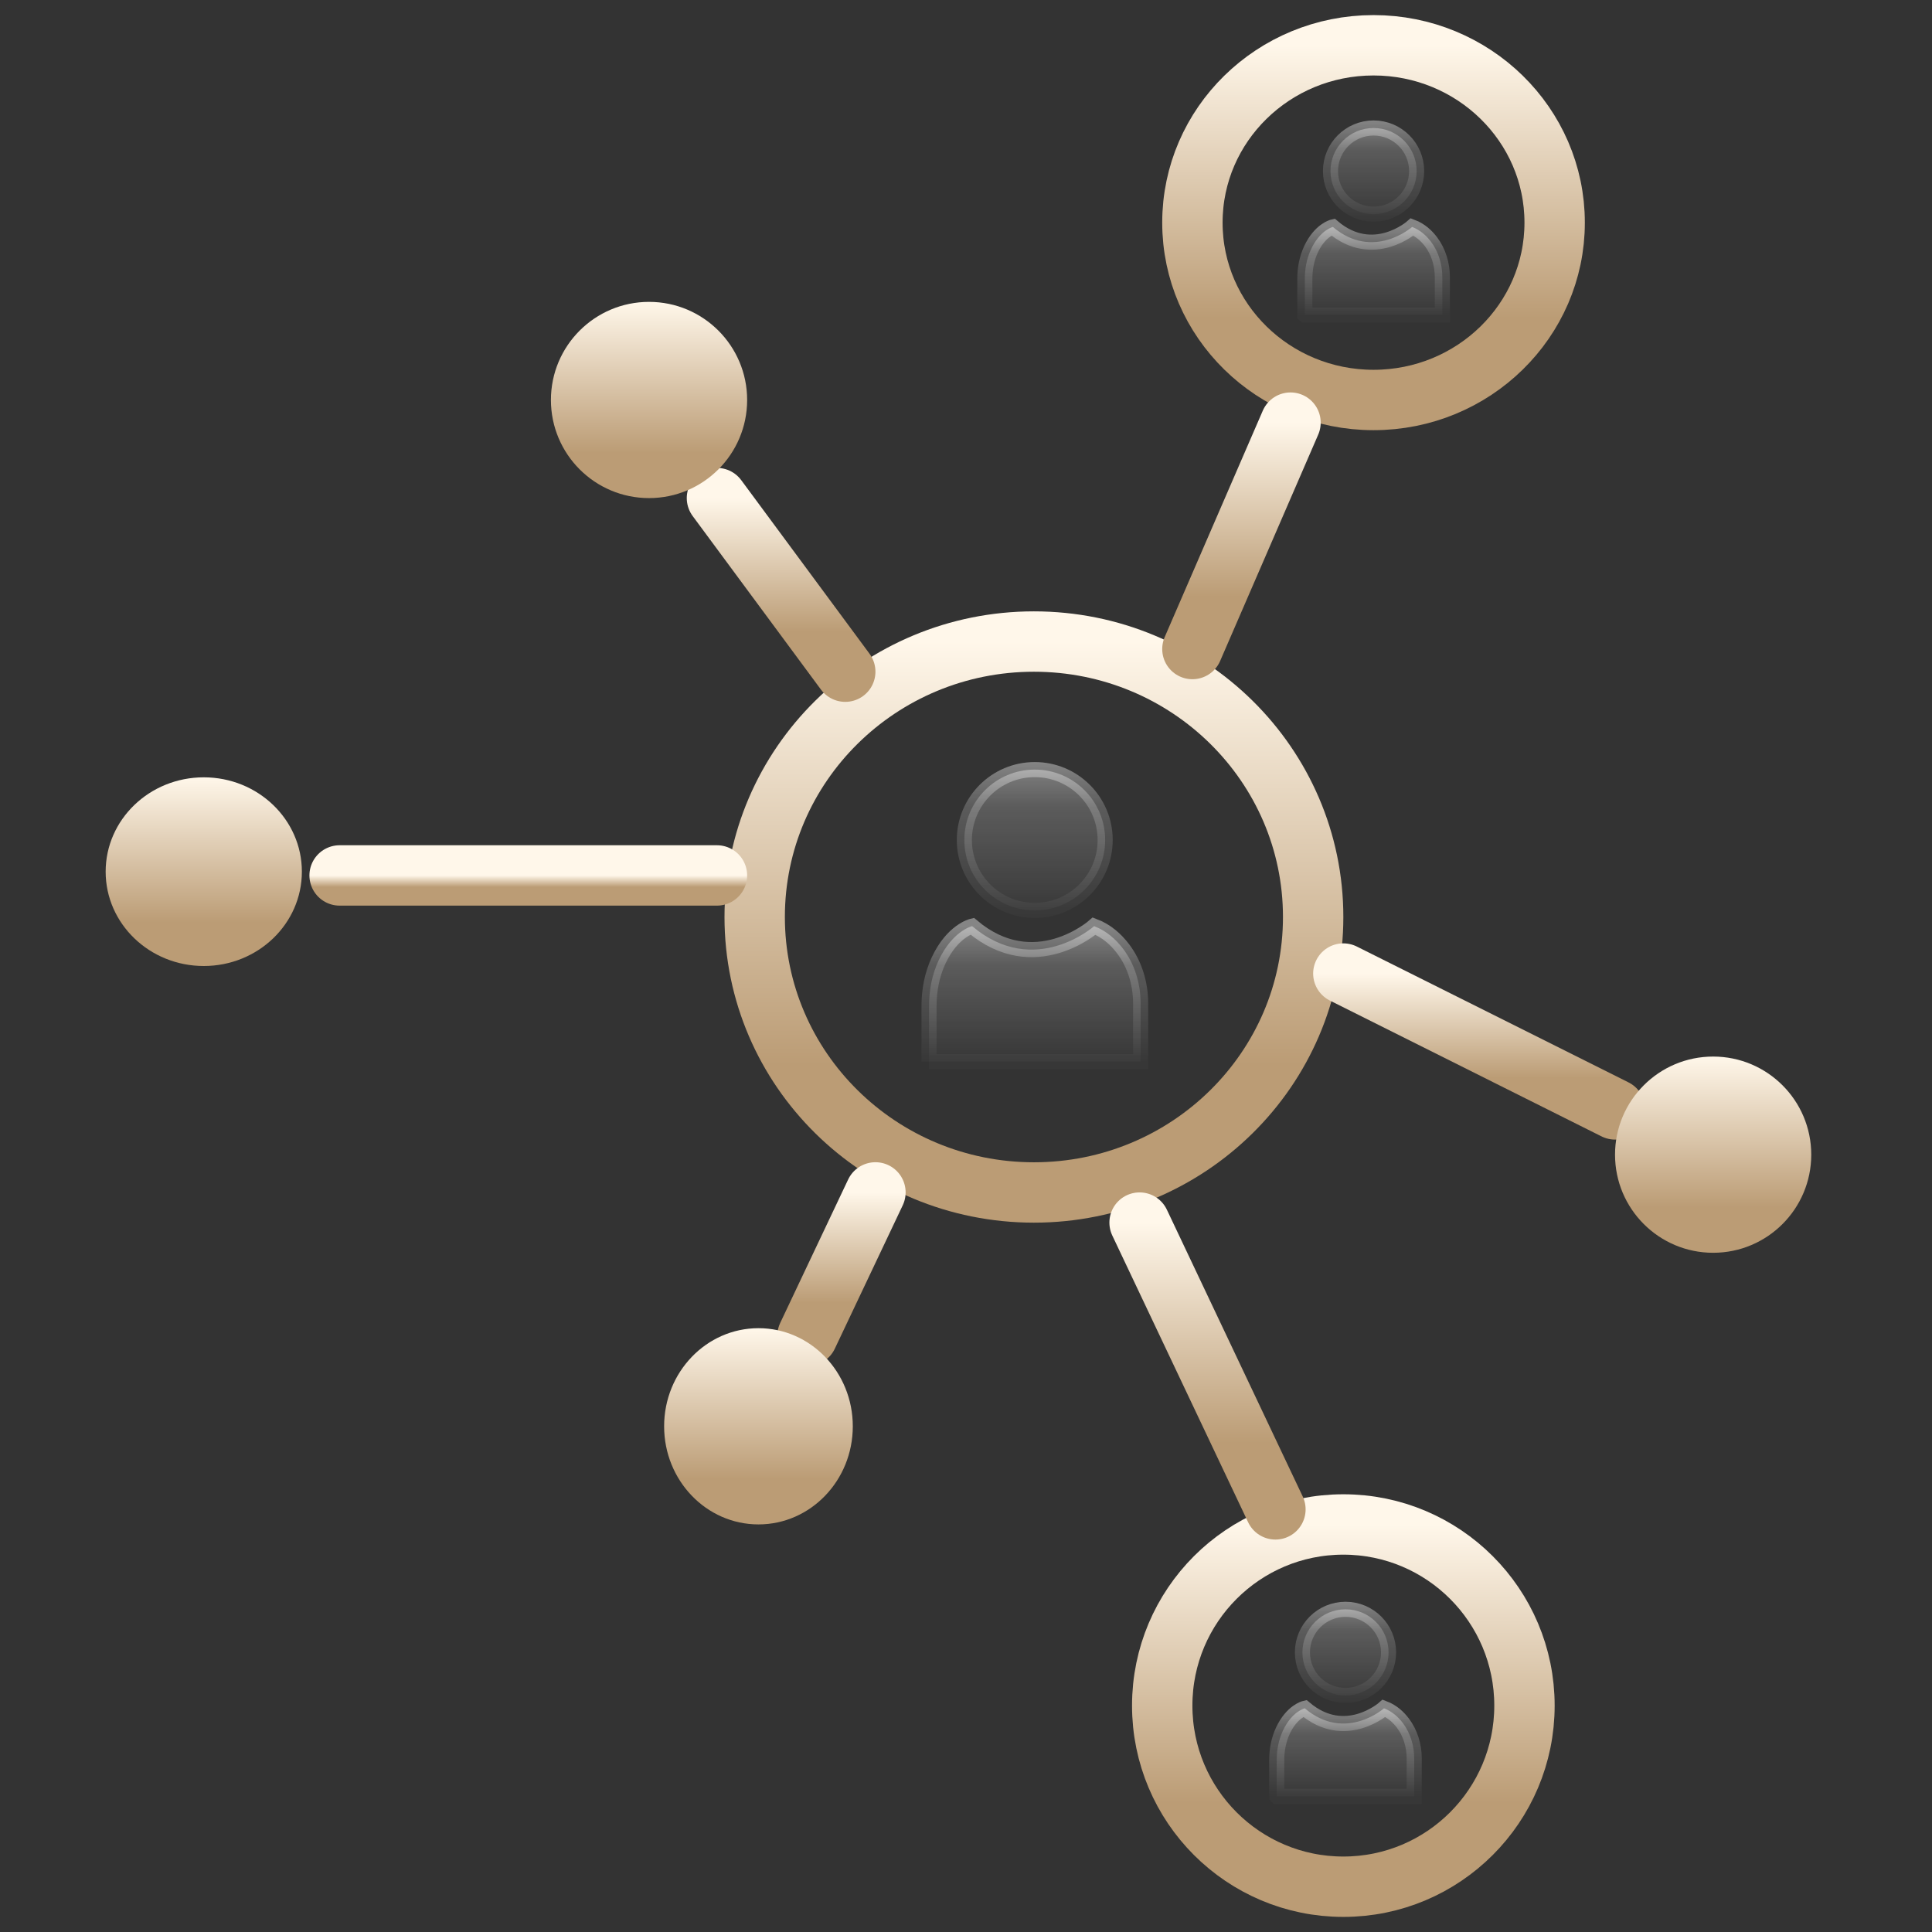 <svg width="128" height="128" viewBox="0 0 128 128" fill="none" xmlns="http://www.w3.org/2000/svg">
<rect x="0" y="0" width="128" height="128" fill="#333333" stroke="none"/>
<path d="M61.547 70.342H75.57V66.486C75.57 65.186 75.191 63.895 74.407 62.859C73.942 62.246 73.316 61.675 72.49 61.359C72.49 61.359 68.544 64.858 64.406 61.359C64.406 61.359 63.106 61.662 62.186 63.631C61.747 64.572 61.551 65.608 61.551 66.647V70.342H61.547Z" fill="url(#paint0_linear_1690_12285)" stroke="url(#paint1_linear_1690_12285)" stroke-miterlimit="10" stroke-linecap="round"/>
<path d="M73.22 55.653C73.22 58.229 71.131 60.317 68.555 60.317C65.979 60.317 63.891 58.229 63.891 55.653C63.891 53.077 65.979 50.988 68.555 50.988C71.131 50.988 73.22 53.077 73.22 55.653Z" fill="url(#paint2_linear_1690_12285)" stroke="url(#paint3_linear_1690_12285)" stroke-linecap="round"/>
<path d="M68.5 79.004C78.717 79.004 87 70.833 87 60.754C87 50.675 78.717 42.504 68.5 42.504C58.283 42.504 50 50.675 50 60.754C50 70.833 58.283 79.004 68.5 79.004Z" stroke="url(#paint4_linear_1690_12285)" stroke-width="4" stroke-miterlimit="10" stroke-linecap="round"/>
<path d="M84.59 119.017H93.696V116.512C93.696 115.668 93.449 114.829 92.942 114.155C92.639 113.759 92.235 113.384 91.694 113.18C91.694 113.18 89.128 115.451 86.444 113.18C86.444 113.18 85.6 113.376 84.999 114.654C84.714 115.263 84.586 115.937 84.586 116.614V119.013L84.59 119.017Z" fill="url(#paint5_linear_1690_12285)" stroke="url(#paint6_linear_1690_12285)" stroke-miterlimit="10" stroke-linecap="round"/>
<path d="M91.996 109.475C91.996 111.051 90.719 112.328 89.143 112.328C87.567 112.328 86.289 111.051 86.289 109.475C86.289 107.899 87.567 106.621 89.143 106.621C90.719 106.621 91.996 107.899 91.996 109.475Z" fill="url(#paint7_linear_1690_12285)" stroke="url(#paint8_linear_1690_12285)" stroke-linecap="round"/>
<path d="M89 125C95.627 125 101 119.627 101 113C101 106.373 95.627 101 89 101C82.373 101 77 106.373 77 113C77 119.627 82.373 125 89 125Z" stroke="url(#paint9_linear_1690_12285)" stroke-width="4" stroke-miterlimit="10" stroke-linecap="round"/>
<path d="M86.454 20.873H95.559V18.367C95.559 17.524 95.312 16.684 94.805 16.011C94.503 15.615 94.098 15.24 93.557 15.035C93.557 15.035 90.992 17.306 88.307 15.035C88.307 15.035 87.463 15.231 86.862 16.509C86.577 17.119 86.449 17.792 86.449 18.47V20.869L86.454 20.873Z" fill="url(#paint10_linear_1690_12285)" stroke="url(#paint11_linear_1690_12285)" stroke-miterlimit="10" stroke-linecap="round"/>
<path d="M93.856 11.334C93.856 12.91 92.578 14.188 91.002 14.188C89.426 14.188 88.148 12.91 88.148 11.334C88.148 9.758 89.426 8.48 91.002 8.48C92.578 8.48 93.856 9.758 93.856 11.334Z" fill="url(#paint12_linear_1690_12285)" stroke="url(#paint13_linear_1690_12285)" stroke-linecap="round"/>
<path d="M91 26.5C97.627 26.5 103 21.239 103 14.75C103 8.261 97.627 3 91 3C84.373 3 79 8.261 79 14.75C79 21.239 84.373 26.5 91 26.5Z" stroke="url(#paint14_linear_1690_12285)" stroke-width="4" stroke-miterlimit="10" stroke-linecap="round"/>
<path d="M89 64.5L107 73.5" stroke="url(#paint15_linear_1690_12285)" stroke-width="4" stroke-miterlimit="10" stroke-linecap="round"/>
<path d="M58 79L53.5 88.5" stroke="url(#paint16_linear_1690_12285)" stroke-width="4" stroke-miterlimit="10" stroke-linecap="round"/>
<path d="M47.5 58L22.5 58" stroke="url(#paint17_linear_1690_12285)" stroke-width="4" stroke-miterlimit="10" stroke-linecap="round"/>
<path d="M56 44.5L47.5 33" stroke="url(#paint18_linear_1690_12285)" stroke-width="4" stroke-miterlimit="10" stroke-linecap="round"/>
<path d="M13.5 64C17.09 64 20 61.202 20 57.75C20 54.298 17.09 51.5 13.5 51.5C9.91 51.5 7 54.298 7 57.75C7 61.202 9.91 64 13.5 64Z" fill="url(#paint19_linear_1690_12285)"/>
<path d="M43 33C46.59 33 49.5 30.09 49.5 26.5C49.5 22.91 46.59 20 43 20C39.41 20 36.5 22.91 36.5 26.5C36.5 30.09 39.41 33 43 33Z" fill="url(#paint20_linear_1690_12285)"/>
<path d="M50.25 100.996C53.702 100.996 56.5 98.086 56.5 94.496C56.5 90.906 53.702 87.996 50.25 87.996C46.798 87.996 44 90.906 44 94.496C44 98.086 46.798 100.996 50.25 100.996Z" fill="url(#paint21_linear_1690_12285)"/>
<path d="M113.5 83C117.09 83 120 80.09 120 76.5C120 72.91 117.09 70 113.5 70C109.91 70 107 72.91 107 76.5C107 80.09 109.91 83 113.5 83Z" fill="url(#paint22_linear_1690_12285)"/>
<path d="M75.5 81L84.5 100" stroke="url(#paint23_linear_1690_12285)" stroke-width="4" stroke-miterlimit="10" stroke-linecap="round"/>
<path d="M79 43L85.5 28" stroke="url(#paint24_linear_1690_12285)" stroke-width="4" stroke-miterlimit="10" stroke-linecap="round"/>
<defs>
<linearGradient id="paint0_linear_1690_12285" x1="68.606" y1="61.359" x2="68.606" y2="70.342" gradientUnits="userSpaceOnUse">
<stop stop-color="white" stop-opacity="0.4"/>
<stop offset="0.285" stop-color="white" stop-opacity="0.199"/>
<stop offset="1" stop-color="white" stop-opacity="0.02"/>
</linearGradient>
<linearGradient id="paint1_linear_1690_12285" x1="68.606" y1="61.359" x2="68.606" y2="70.342" gradientUnits="userSpaceOnUse">
<stop stop-color="white" stop-opacity="0.4"/>
<stop offset="0.285" stop-color="white" stop-opacity="0.199"/>
<stop offset="1" stop-color="white" stop-opacity="0.02"/>
</linearGradient>
<linearGradient id="paint2_linear_1690_12285" x1="68.59" y1="50.488" x2="68.59" y2="60.817" gradientUnits="userSpaceOnUse">
<stop stop-color="white" stop-opacity="0.4"/>
<stop offset="0.285" stop-color="white" stop-opacity="0.199"/>
<stop offset="1" stop-color="white" stop-opacity="0.02"/>
</linearGradient>
<linearGradient id="paint3_linear_1690_12285" x1="68.59" y1="50.488" x2="68.59" y2="60.817" gradientUnits="userSpaceOnUse">
<stop stop-color="white" stop-opacity="0.4"/>
<stop offset="0.285" stop-color="white" stop-opacity="0.199"/>
<stop offset="1" stop-color="white" stop-opacity="0.02"/>
</linearGradient>
<linearGradient id="paint4_linear_1690_12285" x1="68.5" y1="42.504" x2="68.5" y2="79.004" gradientUnits="userSpaceOnUse">
<stop stop-color="#FFF7EA"/>
<stop offset="0.769" stop-color="#BB9C75"/>
</linearGradient>
<linearGradient id="paint5_linear_1690_12285" x1="89.172" y1="113.18" x2="89.172" y2="119.017" gradientUnits="userSpaceOnUse">
<stop stop-color="white" stop-opacity="0.4"/>
<stop offset="0.285" stop-color="white" stop-opacity="0.199"/>
<stop offset="1" stop-color="white" stop-opacity="0.02"/>
</linearGradient>
<linearGradient id="paint6_linear_1690_12285" x1="89.172" y1="113.18" x2="89.172" y2="119.017" gradientUnits="userSpaceOnUse">
<stop stop-color="white" stop-opacity="0.4"/>
<stop offset="0.285" stop-color="white" stop-opacity="0.199"/>
<stop offset="1" stop-color="white" stop-opacity="0.02"/>
</linearGradient>
<linearGradient id="paint7_linear_1690_12285" x1="89.165" y1="106.121" x2="89.165" y2="112.828" gradientUnits="userSpaceOnUse">
<stop stop-color="white" stop-opacity="0.4"/>
<stop offset="0.285" stop-color="white" stop-opacity="0.199"/>
<stop offset="1" stop-color="white" stop-opacity="0.02"/>
</linearGradient>
<linearGradient id="paint8_linear_1690_12285" x1="89.165" y1="106.121" x2="89.165" y2="112.828" gradientUnits="userSpaceOnUse">
<stop stop-color="white" stop-opacity="0.4"/>
<stop offset="0.285" stop-color="white" stop-opacity="0.199"/>
<stop offset="1" stop-color="white" stop-opacity="0.02"/>
</linearGradient>
<linearGradient id="paint9_linear_1690_12285" x1="89" y1="101" x2="89" y2="125" gradientUnits="userSpaceOnUse">
<stop stop-color="#FFF7EA"/>
<stop offset="0.769" stop-color="#BB9C75"/>
</linearGradient>
<linearGradient id="paint10_linear_1690_12285" x1="91.035" y1="15.035" x2="91.035" y2="20.873" gradientUnits="userSpaceOnUse">
<stop stop-color="white" stop-opacity="0.4"/>
<stop offset="0.285" stop-color="white" stop-opacity="0.199"/>
<stop offset="1" stop-color="white" stop-opacity="0.02"/>
</linearGradient>
<linearGradient id="paint11_linear_1690_12285" x1="91.035" y1="15.035" x2="91.035" y2="20.873" gradientUnits="userSpaceOnUse">
<stop stop-color="white" stop-opacity="0.4"/>
<stop offset="0.285" stop-color="white" stop-opacity="0.199"/>
<stop offset="1" stop-color="white" stop-opacity="0.02"/>
</linearGradient>
<linearGradient id="paint12_linear_1690_12285" x1="91.025" y1="7.98" x2="91.025" y2="14.688" gradientUnits="userSpaceOnUse">
<stop stop-color="white" stop-opacity="0.4"/>
<stop offset="0.285" stop-color="white" stop-opacity="0.199"/>
<stop offset="1" stop-color="white" stop-opacity="0.02"/>
</linearGradient>
<linearGradient id="paint13_linear_1690_12285" x1="91.025" y1="7.98" x2="91.025" y2="14.688" gradientUnits="userSpaceOnUse">
<stop stop-color="white" stop-opacity="0.4"/>
<stop offset="0.285" stop-color="white" stop-opacity="0.199"/>
<stop offset="1" stop-color="white" stop-opacity="0.02"/>
</linearGradient>
<linearGradient id="paint14_linear_1690_12285" x1="91" y1="3" x2="91" y2="26.5" gradientUnits="userSpaceOnUse">
<stop stop-color="#FFF7EA"/>
<stop offset="0.769" stop-color="#BB9C75"/>
</linearGradient>
<linearGradient id="paint15_linear_1690_12285" x1="98" y1="64.5" x2="98" y2="73.5" gradientUnits="userSpaceOnUse">
<stop stop-color="#FFF7EA"/>
<stop offset="0.769" stop-color="#BB9C75"/>
</linearGradient>
<linearGradient id="paint16_linear_1690_12285" x1="55.75" y1="79" x2="55.75" y2="88.5" gradientUnits="userSpaceOnUse">
<stop stop-color="#FFF7EA"/>
<stop offset="0.769" stop-color="#BB9C75"/>
</linearGradient>
<linearGradient id="paint17_linear_1690_12285" x1="35" y1="58" x2="35" y2="59" gradientUnits="userSpaceOnUse">
<stop stop-color="#FFF7EA"/>
<stop offset="0.769" stop-color="#BB9C75"/>
</linearGradient>
<linearGradient id="paint18_linear_1690_12285" x1="51.75" y1="33" x2="51.75" y2="44.5" gradientUnits="userSpaceOnUse">
<stop stop-color="#FFF7EA"/>
<stop offset="0.769" stop-color="#BB9C75"/>
</linearGradient>
<linearGradient id="paint19_linear_1690_12285" x1="13.5" y1="51.5" x2="13.5" y2="64" gradientUnits="userSpaceOnUse">
<stop stop-color="#FFF7EA"/>
<stop offset="0.769" stop-color="#BB9C75"/>
</linearGradient>
<linearGradient id="paint20_linear_1690_12285" x1="43" y1="20" x2="43" y2="33" gradientUnits="userSpaceOnUse">
<stop stop-color="#FFF7EA"/>
<stop offset="0.769" stop-color="#BB9C75"/>
</linearGradient>
<linearGradient id="paint21_linear_1690_12285" x1="50.25" y1="87.996" x2="50.25" y2="100.996" gradientUnits="userSpaceOnUse">
<stop stop-color="#FFF7EA"/>
<stop offset="0.769" stop-color="#BB9C75"/>
</linearGradient>
<linearGradient id="paint22_linear_1690_12285" x1="113.5" y1="70" x2="113.5" y2="83" gradientUnits="userSpaceOnUse">
<stop stop-color="#FFF7EA"/>
<stop offset="0.769" stop-color="#BB9C75"/>
</linearGradient>
<linearGradient id="paint23_linear_1690_12285" x1="80" y1="81" x2="80" y2="100" gradientUnits="userSpaceOnUse">
<stop stop-color="#FFF7EA"/>
<stop offset="0.769" stop-color="#BB9C75"/>
</linearGradient>
<linearGradient id="paint24_linear_1690_12285" x1="82.25" y1="28" x2="82.25" y2="43" gradientUnits="userSpaceOnUse">
<stop stop-color="#FFF7EA"/>
<stop offset="0.769" stop-color="#BB9C75"/>
</linearGradient>
</defs>
</svg>
